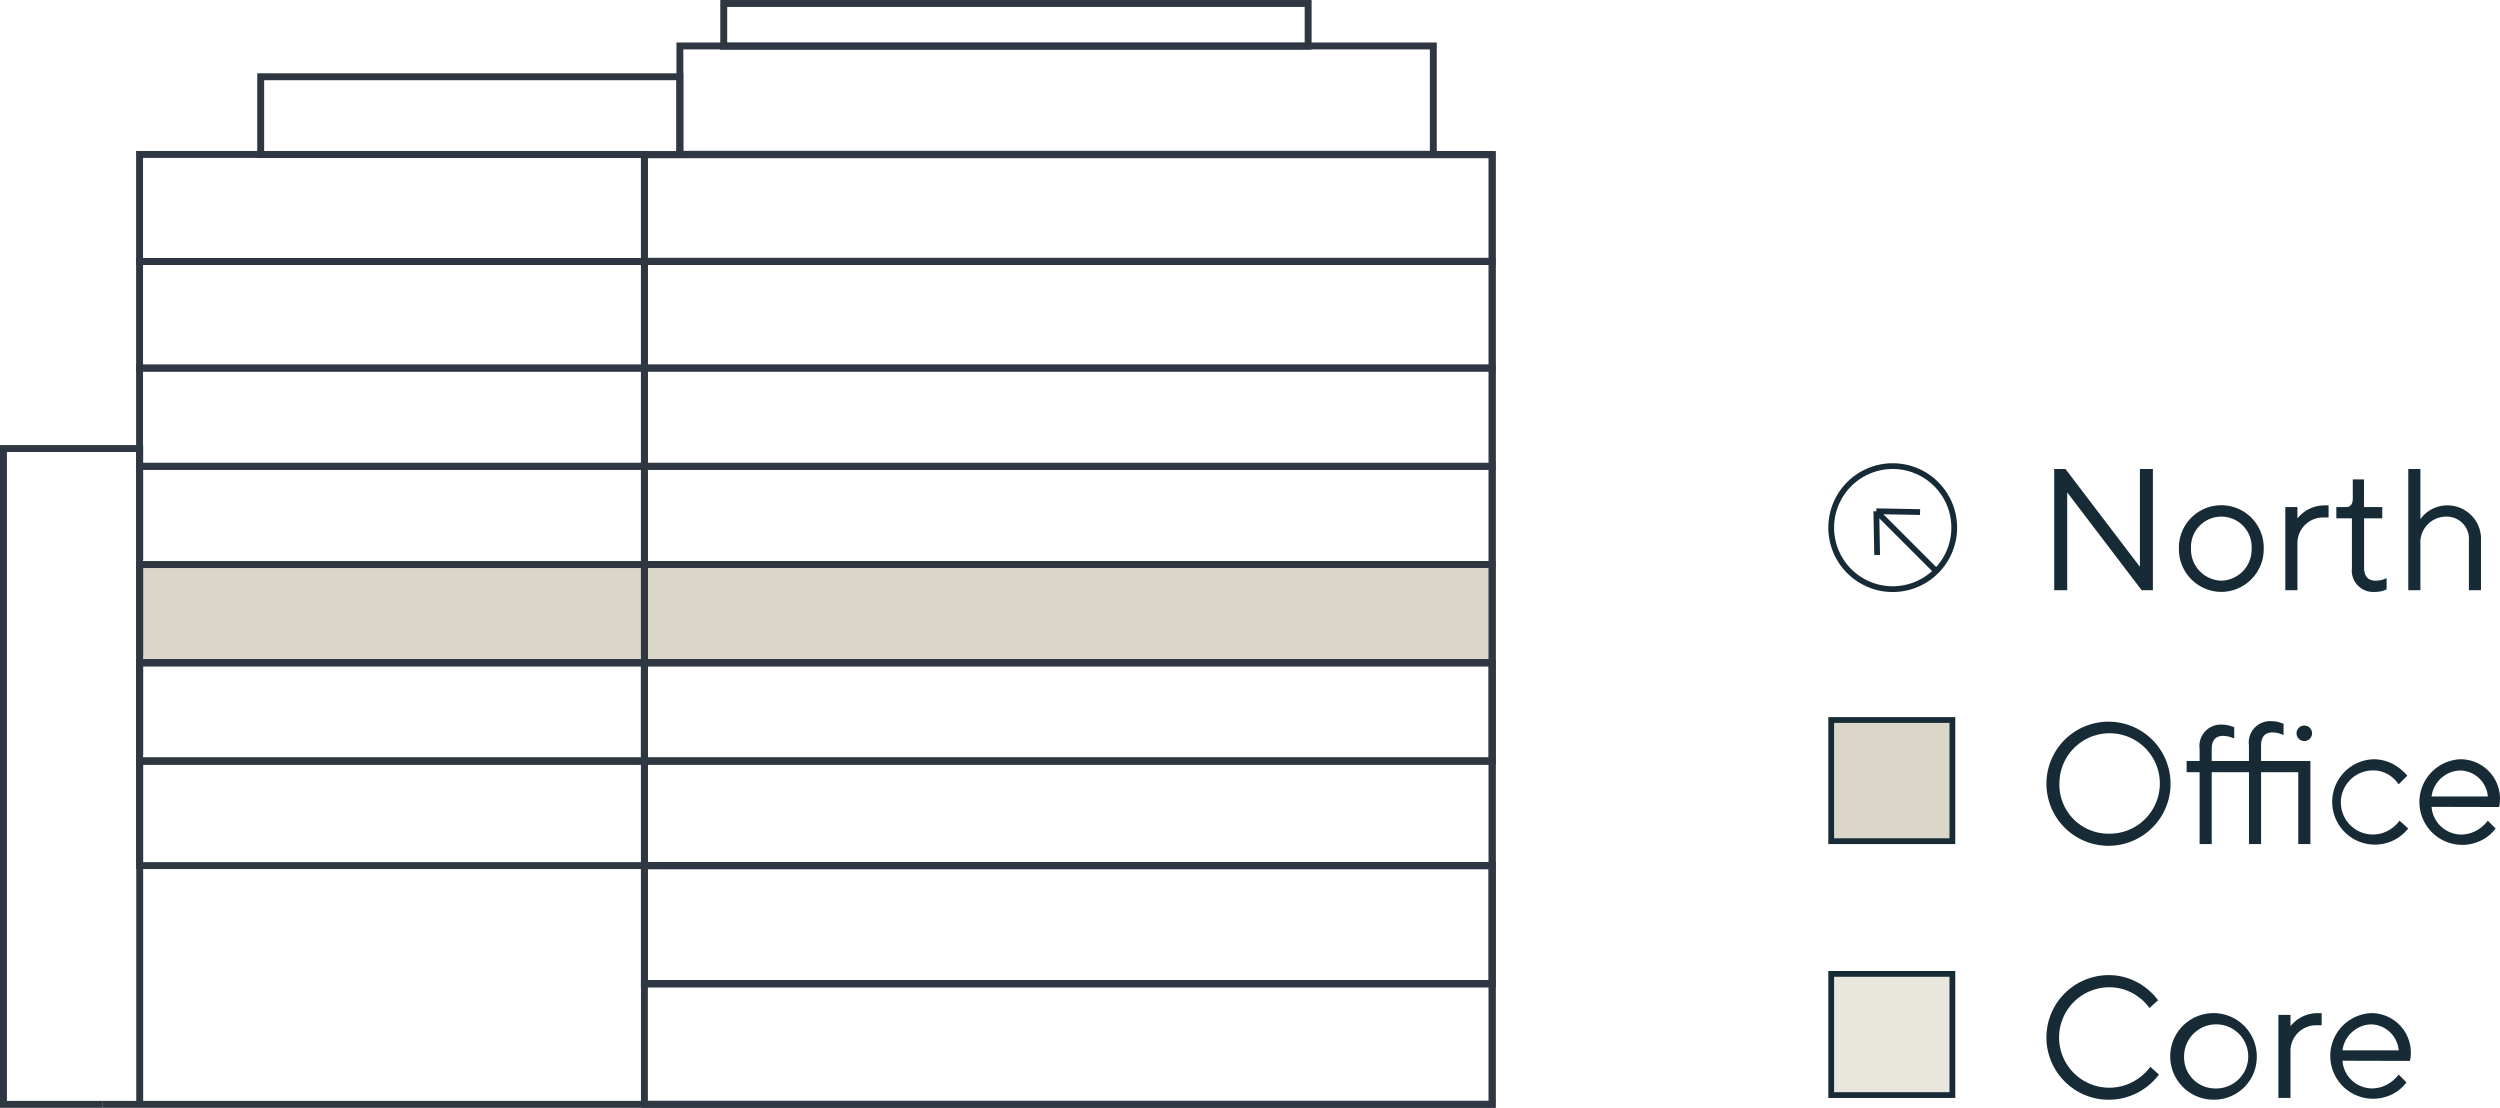 <svg xmlns="http://www.w3.org/2000/svg" xmlns:xlink="http://www.w3.org/1999/xlink" width="216.633" height="95.992" viewBox="0 0 216.633 95.992">
  <defs>
    <clipPath id="clip-path">
      <rect id="Rectangle_5" data-name="Rectangle 5" width="11.16" height="11.16" fill="#fff"/>
    </clipPath>
  </defs>
  <g id="FL-03" transform="translate(-1406.57 1477.141)">
    <g id="Group_1" data-name="Group 1" transform="translate(1315.33 -1469.43)">
      <path id="Path_11870" d="M132.136,49.937H88.77V41.03h43.366Z" transform="translate(14.757)" fill="#dad6c8"/>
      <path id="Path_11872" d="M198.688,49.937h-73.2V41.03h73.2Z" transform="translate(21.692)" fill="#dad6c8"/>
    </g>
    <g id="L-Three" transform="translate(1328 -1476.98)">
      <path id="Path_11871" d="M132.517,56.608H88.77V48.09h43.747Z" transform="translate(1.894 9.176)" fill="none" stroke="#2f3842" stroke-width="0.6"/>
      <path id="Path_11873" d="M198.949,56.608H125.49V48.09h73.459Z" transform="translate(8.921 9.176)" fill="none" stroke="#2f3842" stroke-width="0.6"/>
      <path id="Path_11874" d="M193.356,12.618H128.07V3.23h65.286v9.376Z" transform="translate(9.415 0.591)" fill="none" stroke="#2f3842" stroke-width="0.6"/>
      <path id="Path_11875" d="M133.9,12.213H97.58V5.47H133.9Z" transform="translate(3.58 1.02)" fill="none" stroke="#2f3842" stroke-width="0.6"/>
      <path id="Path_11876" d="M132.517,20.4H88.77V11.12h43.747Z" transform="translate(1.894 2.101)" fill="none" stroke="#2f3842" stroke-width="0.6"/>
      <path id="Path_11877" d="M181.9,3.845H131.26V.14H181.9V3.833Z" transform="translate(10.025)" fill="none" stroke="#2f3842" stroke-width="0.6"/>
      <path id="Path_11878" d="M88.78,55.11V84.894" transform="translate(1.896 10.519)" fill="none" stroke="#2f3842" stroke-width="0.6"/>
      <path id="Path_11879" d="M88.78,48.02v8.1" transform="translate(1.896 9.162)" fill="none" stroke="#2f3842" stroke-width="0.6"/>
      <path id="Path_11880" d="M88.78,40.92v8.1" transform="translate(1.896 7.803)" fill="none" stroke="#2f3842" stroke-width="0.6"/>
      <path id="Path_11881" d="M88.78,33.82v8.1" transform="translate(1.896 6.445)" fill="none" stroke="#2f3842" stroke-width="0.6"/>
      <path id="Path_11882" d="M87.424,89.338H78.87V32.51H90.676v1.215" transform="translate(0 6.194)" fill="none" stroke="#2f3842" stroke-width="0.6"/>
      <path id="Path_11883" d="M86.05,93.431H206.5V11.12h-5.1" transform="translate(1.374 2.101)" fill="none" stroke="#2f3842" stroke-width="0.6"/>
      <path id="Path_11884" d="M132.517,28.143H88.77V18.91h43.747Z" transform="translate(1.894 3.592)" fill="none" stroke="#2f3842" stroke-width="0.6"/>
      <path id="Path_11885" d="M132.517,35.178H88.77V26.66h43.747Z" transform="translate(1.894 5.075)" fill="none" stroke="#2f3842" stroke-width="0.6"/>
      <path id="Path_11886" d="M132.517,42.318H88.77V33.8h43.747Z" transform="translate(1.894 6.441)" fill="none" stroke="#2f3842" stroke-width="0.6"/>
      <path id="Path_11887" d="M132.517,49.468H88.77V40.95h43.747Z" transform="translate(1.894 7.809)" fill="none" stroke="#2f3842" stroke-width="0.6"/>
      <path id="Path_11888" d="M132.517,56.608H88.77V48.09h43.747Z" transform="translate(1.894 9.176)" fill="none" stroke="#2f3842" stroke-width="0.6"/>
      <path id="Path_11889" d="M132.517,64.3H88.77V55.25h43.747Z" transform="translate(1.894 10.546)" fill="none" stroke="#2f3842" stroke-width="0.6"/>
      <path id="Path_11890" d="M198.949,28.143H125.49V18.91h73.459Z" transform="translate(8.921 3.592)" fill="none" stroke="#2f3842" stroke-width="0.6"/>
      <path id="Path_11891" d="M198.949,20.373H125.49V11.14h73.459Z" transform="translate(8.921 2.105)" fill="none" stroke="#2f3842" stroke-width="0.6"/>
      <path id="Path_11892" d="M198.949,35.178H125.49V26.66h73.459Z" transform="translate(8.921 5.075)" fill="none" stroke="#2f3842" stroke-width="0.6"/>
      <path id="Path_11893" d="M198.949,42.318H125.49V33.8h73.459Z" transform="translate(8.921 6.441)" fill="none" stroke="#2f3842" stroke-width="0.6"/>
      <path id="Path_11894" d="M198.949,49.468H125.49V40.95h73.459Z" transform="translate(8.921 7.809)" fill="none" stroke="#2f3842" stroke-width="0.6"/>
      <path id="Path_11895" d="M198.949,56.608H125.49V48.09h73.459Z" transform="translate(8.921 9.176)" fill="none" stroke="#2f3842" stroke-width="0.6"/>
      <path id="Path_11896" d="M198.949,64.3H125.49V55.25h73.459Z" transform="translate(8.921 10.546)" fill="none" stroke="#2f3842" stroke-width="0.6"/>
      <path id="Path_11897" d="M198.949,73.084H125.49V62.85h73.459Z" transform="translate(8.921 12)" fill="none" stroke="#2f3842" stroke-width="0.6"/>
      <path id="Path_11898" d="M198.949,73.084H125.49V62.85h73.459Z" transform="translate(8.921 12)" fill="none" stroke="#2f3842" stroke-width="0.6"/>
      <path id="Path_11899" d="M198.949,81.888H125.49V71.44h73.459Z" transform="translate(8.921 13.644)" fill="none" stroke="#2f3842" stroke-width="0.6"/>
    </g>
    <g id="Group_7" data-name="Group 7" transform="translate(1565 -1437)">
      <path id="Path_18" data-name="Path 18" d="M18.9,27.75a5.378,5.378,0,1,1,1.575,3.825A5.4,5.4,0,0,1,18.9,27.75Zm5.4,4.35a4.351,4.351,0,1,0-4.275-4.35A4.244,4.244,0,0,0,24.3,32.1Zm7.873.9V26.775H31.048V25.8h1.125V24.75a1.851,1.851,0,0,1,1.95-2.1,2.528,2.528,0,0,1,.75.12,2.108,2.108,0,0,0,.3.1v.975l-.285-.1a2.275,2.275,0,0,0-.69-.12c-.6,0-.975.36-.975,1.125V25.8h3.225V24.45a1.851,1.851,0,0,1,1.95-2.1,2.528,2.528,0,0,1,.75.12,3.1,3.1,0,0,0,.3.1v.975l-.285-.1a2.275,2.275,0,0,0-.69-.12c-.6,0-.975.36-.975,1.125V25.8h4.275V33h-1.05V26.775H37.5V33H36.45V26.775H33.223V33Zm8.4-9.6a.672.672,0,1,1,.2.478.675.675,0,0,1-.2-.478ZM49.5,30.975l.75.675a4.2,4.2,0,0,1-.795.75,3.7,3.7,0,1,1-2.205-6.75,3.626,3.626,0,0,1,2.16.72,4.9,4.9,0,0,1,.765.7l-.75.75a3.513,3.513,0,0,0-.555-.6,2.534,2.534,0,0,0-1.62-.6,2.776,2.776,0,1,0,1.665,4.95A3.161,3.161,0,0,0,49.5,30.975Zm7.648,0,.675.675a3.633,3.633,0,0,1-.765.75,3.712,3.712,0,1,1-2.31-6.75,3.423,3.423,0,0,1,3.45,3.6,2.334,2.334,0,0,1-.045.39l-.03.15-5.85-.015a2.6,2.6,0,0,0,2.55,2.4,2.818,2.818,0,0,0,1.725-.6,3.246,3.246,0,0,0,.6-.6Zm-4.875-2.1h4.875a2.452,2.452,0,0,0-2.4-2.25,2.576,2.576,0,0,0-2.474,2.25Z" fill="#172b36"/>
      <path id="Path_19" data-name="Path 19" d="M19.575,11V.5h.975L27,8.975V.5h1.125V11H27.15L20.7,2.525V11Zm14.479.15A3.7,3.7,0,0,1,30.379,7.4a3.676,3.676,0,1,1,7.35,0,3.7,3.7,0,0,1-3.675,3.75Zm0-.975A2.692,2.692,0,0,0,36.679,7.4a2.629,2.629,0,1,0-5.25,0A2.7,2.7,0,0,0,34.054,10.175ZM39.6,11V3.8h1.05v.975a3.448,3.448,0,0,1,.585-.555,3.026,3.026,0,0,1,1.815-.57h.3V4.7H42.9a2.228,2.228,0,0,0-2.25,2.325V11Zm5.771-1.95V4.775h-1.35V3.8h.825c.4,0,.6-.255.6-.75V1.4h.975V3.8H48v.975H46.426V9.05c0,.765.375,1.125.975,1.125a2.3,2.3,0,0,0,.69-.1,2.728,2.728,0,0,0,.285-.12v.975c-.09.045-.2.075-.3.12a2.359,2.359,0,0,1-.72.1,1.851,1.851,0,0,1-1.98-2.1ZM50.256,11V.5h1.05V4.85a2.69,2.69,0,0,1,.57-.6,2.913,2.913,0,0,1,4.68,2.475V11h-1.05V6.725a1.925,1.925,0,0,0-1.95-2.1,2.241,2.241,0,0,0-2.25,2.4V11Z" fill="#172b36"/>
      <path id="Path_20" data-name="Path 20" d="M27.9,52.3l.75.675a5.49,5.49,0,0,1-1.11,1.1,5.4,5.4,0,1,1-3.24-9.72,5.235,5.235,0,0,1,3.21,1.1,5.584,5.584,0,0,1,1.065,1.08l-.75.675a3.809,3.809,0,0,0-.87-.9,4.175,4.175,0,0,0-2.655-.9,4.351,4.351,0,1,0,2.7,7.8,4.267,4.267,0,0,0,.9-.91Zm5.553,2.85a3.751,3.751,0,1,1,3.675-3.75,3.7,3.7,0,0,1-3.675,3.75Zm0-.975A2.779,2.779,0,1,0,30.829,51.4a2.692,2.692,0,0,0,2.624,2.775ZM39,55V47.8h1.05v.975a3.447,3.447,0,0,1,.585-.555,3.026,3.026,0,0,1,1.815-.57h.3V48.7H42.3a2.228,2.228,0,0,0-2.25,2.325V55Zm10.424-2.025.675.675a3.633,3.633,0,0,1-.765.75,3.712,3.712,0,1,1-2.31-6.75,3.423,3.423,0,0,1,3.45,3.6,2.334,2.334,0,0,1-.045.39l-.03.15-5.85-.015a2.6,2.6,0,0,0,2.55,2.4,2.818,2.818,0,0,0,1.725-.6,3.246,3.246,0,0,0,.6-.6Zm-4.875-2.1h4.875a2.452,2.452,0,0,0-2.4-2.25,2.576,2.576,0,0,0-2.47,2.25Z" fill="#172b36"/>
      <rect id="Rectangle_3" data-name="Rectangle 3" width="10.5" height="10.5" transform="translate(0.25 22.25)" fill="#dad6c8" stroke="#172b36" stroke-width="0.5"/>
      <rect id="Rectangle_4" data-name="Rectangle 4" width="10.5" height="10.5" transform="translate(0.25 44.25)" fill="#e9e6de" stroke="#172b36" stroke-width="0.5"/>
      <g id="Group_6" data-name="Group 6" clip-path="url(#clip-path)">
        <g id="Group_5" data-name="Group 5">
          <path id="Path_21" data-name="Path 21" d="M4.16,4.16,9.35,9.35M4.16,4.16l3.79.07M4.16,4.16l.07,3.79m6.68-2.37A5.33,5.33,0,1,1,5.58.25a5.33,5.33,0,0,1,5.33,5.33Z" fill="none" stroke="#172b36" stroke-width="0.5"/>
        </g>
      </g>
    </g>
  </g>
</svg>
